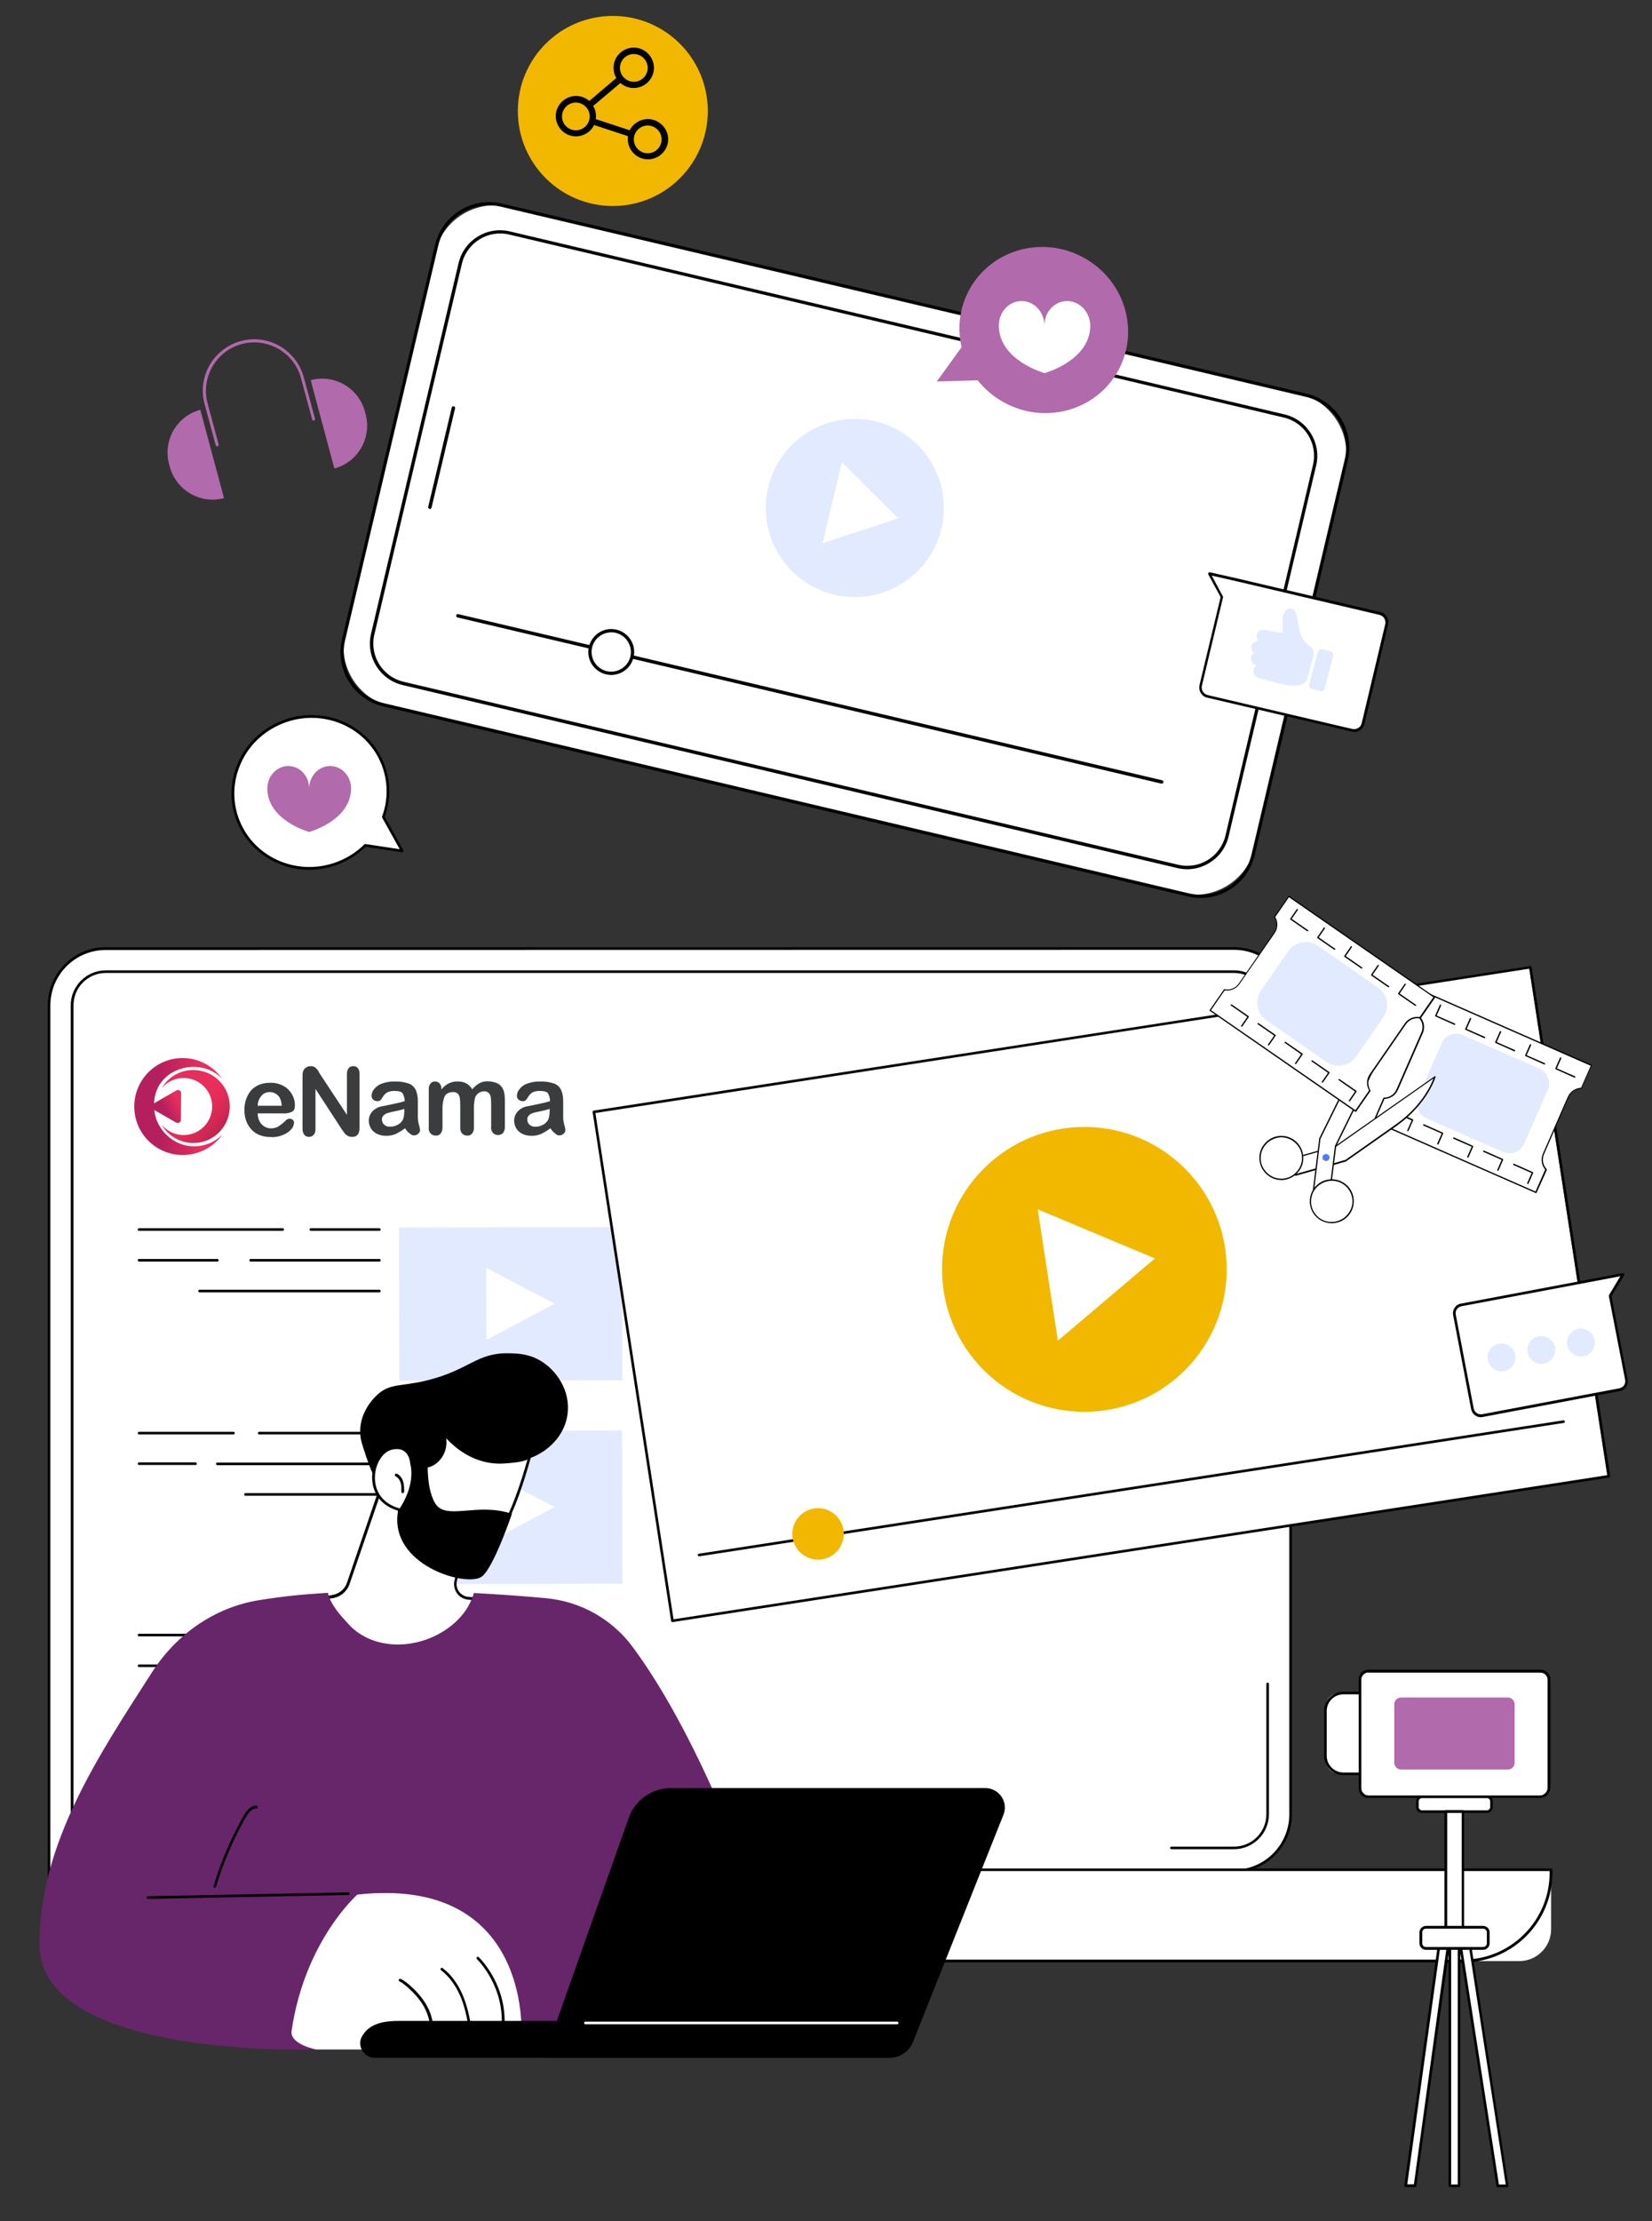 <?xml version="1.0" encoding="utf-8"?>
<!-- Generator: Adobe Illustrator 25.4.1, SVG Export Plug-In . SVG Version: 6.00 Build 0)  -->
<svg version="1.1" id="Layer_1" xmlns="http://www.w3.org/2000/svg" xmlns:xlink="http://www.w3.org/1999/xlink" x="0px" y="0px"
	 viewBox="0 0 892.3 1199" style="enable-background:new 0 0 892.3 1199;" xml:space="preserve">
<rect x="0" y="0" width="892.3" height="1199" fill="#333333" stroke="none"/>
<style type="text/css">
	.st0{fill:#FFFFFF;}
	.st1{fill:#E2EAFF;}
	.st2{fill:url(#SVGID_1_);}
	.st3{fill:url(#SVGID_00000141436584471429882600000012116022292079040934_);}
	.st4{fill:url(#SVGID_00000093140291101599068270000018112488807639005859_);}
	.st5{fill:#3B3C3D;}
	.st6{enable-background:new    ;}
	.st7{fill:#F2B800;}
	.st8{fill:#B16AAB;}
	.st9{fill:#67256A;}
	.st10{fill:#5479F7;}
</style>
<g>
	<g>
		<path class="st0" d="M57.1,512h609.4c16.9,0,30.6,13.7,30.6,30.7v436.6c0,16.9-13.7,30.7-30.6,30.7h-640V542.7
			C26.5,525.8,40.2,512,57.1,512z"/>
		<path d="M25.8,1010V542.7c0-17.3,14.1-31.4,31.3-31.4h609.4c17.3,0,31.3,14.1,31.3,31.4v436.6c0,17.3-14.1,31.4-31.3,31.4h-640
			C26.1,1010.7,25.8,1010.4,25.8,1010z M57.1,512.8c-16.5,0-29.9,13.4-29.9,30v466.5h639.3c16.5,0,29.9-13.4,29.9-30V542.7
			c0-16.5-13.4-30-29.9-30L57.1,512.8L57.1,512.8z"/>
	</g>
	<path d="M632.7,998.2h33.8c10.4,0,18.9-8.5,18.9-18.9V909c0-0.4-0.3-0.7-0.7-0.7s-0.7,0.3-0.7,0.7v70.3c0,9.7-7.8,17.5-17.5,17.5
		h-33.8c-0.4,0-0.7,0.3-0.7,0.7C632,997.9,632.3,998.2,632.7,998.2z"/>
	<path d="M59.6,998.2H384c0.4,0,0.7-0.3,0.7-0.7c0-0.4-0.3-0.7-0.7-0.7H59.6c-11,0-19.9-9-19.9-20V542.7c0-9.7,7.8-17.5,17.5-17.5
		h609.4c9.6,0,17.5,7.9,17.5,17.5V597c0,0.4,0.3,0.7,0.7,0.7s0.7-0.3,0.7-0.7v-54.3c0-10.4-8.5-18.9-18.9-18.9H57.1
		c-10.4,0-18.9,8.5-18.9,18.9v434.1C38.2,988.6,47.8,998.2,59.6,998.2z"/>
	<g>
		<path class="st0" d="M43.7,1058.6h776.9c9.5,0,17.2-7.7,17.2-17.2v-32.1H26.5v32.1C26.5,1050.9,34.2,1058.6,43.7,1058.6z"/>
		<path d="M25.8,1011v-1.7c0-0.4,0.3-0.7,0.7-0.7h811.3c0.4,0,0.7,0.3,0.7,0.7v1.7c0,26.6-21.6,48.3-48.3,48.3H74
			C47.4,1059.3,25.8,1037.6,25.8,1011z M27.2,1010v1c0,25.8,21,46.8,46.8,46.8h716.2c25.8,0,46.8-21,46.8-46.8v-1H27.2z"/>
	</g>
	<g>
		<g>
			<g>
				
					<rect x="215.6" y="662.5" transform="matrix(1 -2.336341e-03 2.336341e-03 1 -1.644 0.646)" class="st1" width="120.5" height="82.7"/>
				<g>
					<polygon class="st0" points="299.6,703.7 262.6,684.4 262.7,723.3 					"/>
				</g>
			</g>
			<g>
				<path d="M204.9,697.6c0.4,0,0.7-0.3,0.7-0.7s-0.3-0.7-0.7-0.7h-97.1c-0.4,0-0.7,0.3-0.7,0.7s0.3,0.7,0.7,0.7H204.9z"/>
				<path d="M117.4,681c0.4,0,0.7-0.3,0.7-0.7s-0.3-0.7-0.7-0.7H75.1c-0.4,0-0.7,0.3-0.7,0.7s0.3,0.7,0.7,0.7H117.4z"/>
				<path d="M204.9,681c0.4,0,0.7-0.3,0.7-0.7s-0.3-0.7-0.7-0.7h-69.5c-0.4,0-0.7,0.3-0.7,0.7s0.3,0.7,0.7,0.7H204.9z"/>
				<path d="M152.7,664.4c0.4,0,0.7-0.3,0.7-0.7s-0.3-0.7-0.7-0.7H75.1c-0.4,0-0.7,0.3-0.7,0.7s0.3,0.7,0.7,0.7H152.7z"/>
				<path d="M204.9,664.4c0.4,0,0.7-0.3,0.7-0.7s-0.3-0.7-0.7-0.7h-37c-0.4,0-0.7,0.3-0.7,0.7s0.3,0.7,0.7,0.7H204.9z"/>
			</g>
		</g>
		<g>
			<g>
				
					<rect x="215.6" y="772.3" transform="matrix(1 -2.335746e-03 2.335746e-03 1 -1.9 0.646)" class="st1" width="120.5" height="82.7"/>
				<g>
					<polygon class="st0" points="299.6,813.5 262.6,794.3 262.7,833.1 					"/>
				</g>
			</g>
			<g>
				<path d="M204.9,807.4c0.4,0,0.7-0.3,0.7-0.7s-0.3-0.7-0.7-0.7h-72.3c-0.4,0-0.7,0.3-0.7,0.7s0.3,0.7,0.7,0.7H204.9z"/>
				<path d="M105.6,790.8c0.4,0,0.7-0.3,0.7-0.7s-0.3-0.7-0.7-0.7H75.1c-0.4,0-0.7,0.3-0.7,0.7s0.3,0.7,0.7,0.7H105.6z"/>
				<path d="M204.9,790.9c0.4,0,0.7-0.3,0.7-0.7s-0.3-0.7-0.7-0.7h-87.5c-0.4,0-0.7,0.3-0.7,0.7s0.3,0.7,0.7,0.7H204.9z"/>
				<path d="M126.1,774.3c0.4,0,0.7-0.3,0.7-0.7s-0.3-0.7-0.7-0.7h-51c-0.4,0-0.7,0.3-0.7,0.7s0.3,0.7,0.7,0.7H126.1z"/>
				<path d="M204.9,774.3c0.4,0,0.7-0.3,0.7-0.7s-0.3-0.7-0.7-0.7H140c-0.4,0-0.7,0.3-0.7,0.7s0.3,0.7,0.7,0.7H204.9z"/>
			</g>
		</g>
		<g>
			<g>
				
					<rect x="234.5" y="862.4" transform="matrix(2.336342e-03 -1 1 2.336342e-03 -647.448 1196.357)" class="st1" width="82.7" height="120.5"/>
				<g>
					<polygon class="st0" points="252.1,922.5 289.1,903.3 289,942.1 					"/>
				</g>
			</g>
			<g>
				<path d="M204.9,916.5c0.4,0,0.7-0.3,0.7-0.7c0-0.4-0.3-0.7-0.7-0.7h-56.1c-0.4,0-0.7,0.3-0.7,0.7c0,0.4,0.3,0.7,0.7,0.7H204.9z"
					/>
				<path d="M105.6,899.9c0.4,0,0.7-0.3,0.7-0.7c0-0.4-0.3-0.7-0.7-0.7H75.1c-0.4,0-0.7,0.3-0.7,0.7c0,0.4,0.3,0.7,0.7,0.7H105.6z"
					/>
				<path d="M158.7,899.9c0.4,0,0.7-0.3,0.7-0.7c0-0.4-0.3-0.7-0.7-0.7h-42.9c-0.4,0-0.7,0.3-0.7,0.7c0,0.4,0.3,0.7,0.7,0.7H158.7z"
					/>
				<path d="M204.9,899.9c0.4,0,0.7-0.3,0.7-0.7c0-0.4-0.3-0.7-0.7-0.7h-34.7c-0.4,0-0.7,0.3-0.7,0.7c0,0.4,0.3,0.7,0.7,0.7H204.9z"
					/>
				<path d="M100.6,883.3c0.4,0,0.7-0.3,0.7-0.7c0-0.4-0.3-0.7-0.7-0.7H75.1c-0.4,0-0.7,0.3-0.7,0.7s0.3,0.7,0.7,0.7H100.6z"/>
				<path d="M204.9,883.3c0.4,0,0.7-0.3,0.7-0.7c0-0.4-0.3-0.7-0.7-0.7h-92.4c-0.4,0-0.7,0.3-0.7,0.7c0,0.4,0.3,0.7,0.7,0.7H204.9z"
					/>
			</g>
		</g>
	</g>
</g>
<g>
	
		<linearGradient id="SVGID_1_" gradientUnits="userSpaceOnUse" x1="244.905" y1="-1342.151" x2="292.487" y2="-1342.151" gradientTransform="matrix(1 0 0 -1 -172.39 -744.839)">
		<stop  offset="0.3" style="stop-color:#B61F5E"/>
		<stop  offset="0.77" style="stop-color:#E82E5B"/>
	</linearGradient>
	<path class="st2" d="M104.8,618.8c-11,0-20.2-8.9-21.4-19.1c-1.9-16.3,10.9-24.2,22-23.8c5.5,0.2,10.7,2.4,14.5,6.3
		c-5.5-7.8-14.8-12-24.3-10.9C81.2,573,71,586.1,72.7,600.4c1.7,14.4,14.8,24.6,29.1,22.9c7.2-0.9,13.7-4.6,18-10.4
		c0,0,0-0.1-0.1-0.1l0,0C115.7,616.7,110.4,618.8,104.8,618.8z"/>
	
		<linearGradient id="SVGID_00000163756666848363395180000004343520671245067424_" gradientUnits="userSpaceOnUse" x1="-1459.195" y1="1642.908" x2="-1441.217" y2="1642.908" gradientTransform="matrix(0.86 -0.5 0.49 0.85 535.236 -1522.596)">
		<stop  offset="0.3" style="stop-color:#B61F5E"/>
		<stop  offset="0.77" style="stop-color:#E82E5B"/>
	</linearGradient>
	<path style="fill:url(#SVGID_00000163756666848363395180000004343520671245067424_);" d="M97.7,604.5c0,0.9-0.8,1.7-1.7,1.7
		c-0.3,0-0.5-0.1-0.8-0.2l-12.6-7.2c-0.8-0.5-1.1-1.5-0.6-2.3c0.1-0.3,0.4-0.5,0.6-0.6l12.7-7.3c0.8-0.5,1.8-0.2,2.3,0.6
		c0.2,0.3,0.2,0.6,0.2,0.9L97.7,604.5z"/>
	
		<linearGradient id="SVGID_00000112611913710372832350000004772403375584342966_" gradientUnits="userSpaceOnUse" x1="262.842" y1="-1328.202" x2="290.729" y2="-1356.09" gradientTransform="matrix(1 0 0 -1 -172.39 -744.839)">
		<stop  offset="0.53" style="stop-color:#E82E5B"/>
		<stop  offset="0.67" style="stop-color:#E32C59"/>
		<stop  offset="0.84" style="stop-color:#D32955"/>
		<stop  offset="1" style="stop-color:#BE244F"/>
	</linearGradient>
	<path style="fill:url(#SVGID_00000112611913710372832350000004772403375584342966_);" d="M99.2,612.7c8.5,0,15.4-6.9,15.4-15.4
		s-6.9-15.4-15.4-15.4c-4.6,0-9,2-11.9,5.6c3.6-6.3,10.3-10.1,17.6-9.9c10.9,0.3,19.5,9.3,19.2,20.2s-9.3,19.5-20.2,19.2
		c-6.9-0.2-13.2-3.9-16.6-9.9C90.2,610.6,94.6,612.7,99.2,612.7z"/>
	<path class="st5" d="M153.2,601h-14c0,1.5,0.3,2.9,1,4.3c0.6,1.2,1.5,2.1,2.6,2.8c1.1,0.6,2.3,1,3.5,1c0.8,0,1.6-0.1,2.3-0.3
		c0.8-0.2,1.5-0.5,2.1-1c0.7-0.4,1.3-0.9,1.9-1.4c0.6-0.5,1.3-1.1,2.2-2c0.5-0.3,1-0.5,1.6-0.5c0.7,0,1.3,0.2,1.8,0.6
		c0.4,0.5,0.7,1.1,0.6,1.7c-0.1,0.8-0.3,1.6-0.7,2.3c-0.6,1-1.4,1.8-2.3,2.5c-1.2,0.9-2.5,1.5-3.9,2c-1.7,0.6-3.5,0.9-5.3,0.8
		c-4.6,0-8.2-1.3-10.7-4s-3.9-6.2-3.9-10.7c0-2,0.3-4,1-5.9c0.6-1.7,1.5-3.3,2.7-4.7c1.2-1.3,2.8-2.3,4.4-3c1.9-0.7,3.9-1.1,5.9-1
		c2.5-0.1,5,0.5,7.3,1.8c1.9,1.1,3.5,2.7,4.5,4.6c1,1.8,1.5,3.7,1.5,5.7c0,1.8-0.5,3-1.5,3.5C156.3,600.8,154.7,601.1,153.2,601z
		 M139.2,596.9h13c-0.2-2.4-0.8-4.3-2-5.5s-2.8-1.9-4.5-1.9s-3.3,0.6-4.4,1.9C139.9,593,139.2,594.9,139.2,596.9z"/>
	<path class="st5" d="M218.8,609c-1.5,1.2-3.2,2.2-5,3.1c-1.7,0.7-3.6,1.1-5.5,1c-1.7,0-3.3-0.4-4.8-1.1c-1.3-0.7-2.5-1.7-3.2-3
		c-0.7-1.2-1.1-2.6-1.1-4c0-1.8,0.6-3.6,1.9-5c1.4-1.5,3.2-2.5,5.2-2.8c0.5-0.1,1.6-0.3,3.4-0.7c1.8-0.4,3.4-0.7,4.7-1
		s2.7-0.6,4.2-1.1c0-1.5-0.4-2.9-1.1-4.2c-0.6-0.9-2.1-1.3-4.2-1.3c-1.4-0.1-2.8,0.2-4.1,0.7c-0.9,0.6-1.7,1.3-2.3,2.3
		s-1.1,1.7-1.4,2c-0.5,0.4-1.1,0.6-1.8,0.5c-0.8,0-1.5-0.3-2.1-0.8s-0.9-1.2-0.9-2c0-1.4,0.5-2.7,1.4-3.7c1.1-1.4,2.5-2.4,4.2-3
		c2.3-0.8,4.7-1.2,7.1-1.1c2.5-0.1,5,0.3,7.4,1.1c1.7,0.6,3,1.9,3.8,3.5c0.8,2,1.2,4.2,1.1,6.4v8.2c0,1.4,0.2,2.8,0.6,4.2
		c0.3,0.9,0.5,1.9,0.6,2.8c0,0.8-0.4,1.5-1,2c-0.6,0.6-1.5,0.9-2.3,0.9s-1.6-0.4-2.2-1C220.2,611.1,219.4,610.1,218.8,609z
		 M218.3,598.6c-1.5,0.5-3,0.9-4.6,1.2c-2,0.4-3.4,0.7-4.2,1c-0.8,0.2-1.6,0.6-2.2,1.2c-0.7,0.6-1.1,1.5-1,2.4c0,1,0.4,2,1.2,2.7
		c0.9,0.8,2,1.2,3.2,1.1c1.4,0,2.7-0.3,4-1c1.1-0.5,2-1.4,2.7-2.4c0.6-1,1-2.9,1-5.4L218.3,598.6z"/>
	<path class="st5" d="M256,599v9.5c0.1,1.2-0.3,2.4-1,3.4c-0.7,0.8-1.7,1.2-2.7,1.1c-1,0-2-0.4-2.7-1.1c-0.8-1-1.1-2.2-1-3.4v-11.4
		c0-1.8-0.1-3.2-0.2-4.2c-0.1-0.9-0.4-1.7-1-2.4c-0.7-0.7-1.6-1.1-2.6-1c-2.3,0-3.9,0.8-4.7,2.4c-0.8,2.2-1.2,4.6-1.1,6.9v9.7
		c0.1,1.2-0.3,2.4-1,3.4c-0.7,0.8-1.6,1.2-2.7,1.1c-1,0-2-0.4-2.7-1.1c-0.8-0.9-1.2-2.2-1-3.4v-20.6c-0.1-1.1,0.3-2.2,1-3.1
		c0.6-0.7,1.5-1.1,2.4-1c0.9,0,1.8,0.3,2.4,1c0.7,0.7,1,1.7,1,2.7v0.6c1.1-1.4,2.5-2.5,4-3.3c1.5-0.7,3.1-1.1,4.8-1
		c1.6-0.1,3.2,0.3,4.7,1c1.3,0.8,2.4,1.9,3.2,3.2c1.1-1.3,2.4-2.5,3.9-3.3c1.4-0.7,3-1.1,4.6-1c1.8,0,3.5,0.4,5.1,1.1
		c1.4,0.7,2.5,1.9,3.1,3.3c0.6,1.3,0.9,3.3,0.9,6.1v14c0.1,1.2-0.3,2.4-1,3.4c-0.7,0.7-1.7,1.1-2.7,1.1s-2-0.4-2.7-1.1
		c-0.8-0.9-1.2-2.2-1-3.4v-12.1c0-1.5-0.1-2.7-0.2-3.7c-0.1-0.9-0.5-1.7-1-2.3c-0.7-0.7-1.7-1.1-2.7-1c-0.9,0-1.9,0.3-2.7,0.8
		c-0.9,0.6-1.5,1.3-2,2.3C256.1,594.5,255.9,596.7,256,599z"/>
	<path class="st5" d="M297.3,609c-1.5,1.2-3.2,2.2-5,3.1c-1.7,0.7-3.6,1.1-5.5,1c-1.7,0-3.3-0.4-4.8-1.1c-1.3-0.7-2.5-1.7-3.2-3
		c-0.7-1.2-1.1-2.6-1.1-4c0-1.8,0.6-3.6,1.9-5c1.4-1.5,3.2-2.5,5.2-2.8c0.5-0.1,1.6-0.3,3.4-0.7s3.4-0.7,4.7-1
		c1.3-0.3,2.7-0.6,4.2-1.1c0-1.5-0.4-2.9-1.1-4.2c-0.6-0.9-2.1-1.3-4.2-1.3c-1.4-0.1-2.8,0.2-4.1,0.7c-0.9,0.6-1.7,1.3-2.3,2.3
		c-0.6,1-1.1,1.7-1.4,2c-0.5,0.4-1.1,0.6-1.8,0.5c-0.8,0-1.5-0.3-2.1-0.8s-0.9-1.2-0.9-2c0-1.4,0.5-2.7,1.4-3.7
		c1.1-1.4,2.5-2.4,4.2-3c2.3-0.8,4.7-1.2,7.1-1.1c2.5-0.1,5,0.3,7.4,1.1c1.7,0.6,3,1.9,3.8,3.5c0.8,2,1.2,4.2,1.1,6.4v8.2
		c0,1.4,0.2,2.8,0.6,4.2c0.3,0.9,0.5,1.9,0.6,2.8c0,0.8-0.4,1.5-1,2c-0.6,0.6-1.5,0.9-2.3,0.9s-1.6-0.4-2.2-1
		C298.8,611,297.9,610.1,297.3,609z M296.8,598.6c-1.5,0.5-3,0.9-4.6,1.2c-2,0.4-3.4,0.7-4.2,1c-0.8,0.2-1.6,0.6-2.2,1.2
		c-0.7,0.6-1.1,1.5-1,2.4c0,1,0.4,2,1.2,2.7c0.9,0.8,2,1.2,3.2,1.1c1.4,0,2.7-0.3,4-1c1.1-0.5,2-1.4,2.7-2.4c0.6-1,1-2.9,1-5.4v-0.8
		H296.8z"/>
	<g class="st6">
		<path class="st5" d="M173,580l14.4,21.8v-22c0-1.4,0.3-2.5,0.9-3.2c0.6-0.7,1.4-1.1,2.5-1.1s1.9,0.4,2.5,1.1
			c0.6,0.7,0.9,1.8,0.9,3.2v29c0,3.2-1.3,4.9-4,4.9c-0.7,0-1.3-0.1-1.8-0.3s-1-0.5-1.5-0.9s-0.9-0.9-1.3-1.5
			c-0.4-0.6-0.8-1.1-1.2-1.7l-14-21.5v21.6c0,1.4-0.3,2.5-1,3.2s-1.5,1.1-2.5,1.1c-1.1,0-1.9-0.4-2.5-1.1c-0.6-0.7-1-1.8-1-3.2
			v-28.5c0-1.2,0.1-2.2,0.4-2.8c0.3-0.8,0.8-1.4,1.6-1.9c0.7-0.5,1.5-0.7,2.4-0.7c0.7,0,1.2,0.1,1.7,0.3s0.9,0.5,1.3,0.9
			c0.4,0.4,0.7,0.8,1.1,1.4C172.2,578.8,172.6,579.4,173,580z"/>
	</g>
</g>
<g>
	
		<rect x="338.9" y="559.5" transform="matrix(0.988 -0.152 0.152 0.988 -99.57 98.881)" class="st0" width="511.8" height="278"/>
	<path d="M362.5,875l-42.4-274.7c0-0.2,0-0.4,0.1-0.5c0.1-0.2,0.3-0.3,0.5-0.3l505.8-78c0.4-0.1,0.8,0.2,0.8,0.6l42.4,274.7
		c0,0.2,0,0.4-0.1,0.5c-0.1,0.2-0.3,0.3-0.5,0.3l-505.8,78h-0.1C362.8,875.6,362.5,875.4,362.5,875z M826,522.9l-504.4,77.9
		l42.2,273.3l504.4-77.8L826,522.9z"/>
</g>
<ellipse transform="matrix(0.707 -0.707 0.707 0.707 -312.899 614.932)" class="st7" cx="585.8" cy="685.2" rx="76.9" ry="76.9"/>
<polygon class="st0" points="571.4,723.7 560.5,652.8 623.8,679.3 "/>
<g>
	<path d="M377.6,840.1h0.1l466.9-72c0.4-0.1,0.7-0.4,0.6-0.8s-0.4-0.7-0.8-0.6l-466.9,72c-0.4,0.1-0.7,0.4-0.6,0.8
		C376.9,839.8,377.2,840.1,377.6,840.1z"/>
	
		<ellipse transform="matrix(0.813 -0.582 0.582 0.813 -399.418 411.855)" class="st7" cx="441.9" cy="828.2" rx="13.9" ry="13.9"/>
</g>
<g>
	<g>
		<g>
			<path class="st0" d="M804.3,977.9H767c-0.8,0-1.4-0.6-1.4-1.4v-5.2c0-0.8,0.6-1.4,1.4-1.4h37.2c0.8,0,1.4,0.6,1.4,1.4v5.2
				C805.7,977.3,805,977.9,804.3,977.9z"/>
			<path d="M764.9,975.5v-3.2c0-1.7,1.4-3.1,3.1-3.1h35.2c1.7,0,3.1,1.4,3.1,3.1v3.2c0,1.7-1.4,3.1-3.1,3.1H768
				C766.3,978.6,764.9,977.2,764.9,975.5z M768,970.6c-0.9,0-1.7,0.8-1.7,1.7v3.2c0,0.9,0.8,1.7,1.7,1.7h35.2c0.9,0,1.7-0.8,1.7-1.7
				v-3.2c0-0.9-0.8-1.7-1.7-1.7H768z"/>
		</g>
		<g>
			<polygon class="st0" points="764.3,1179.9 783.1,1044.5 783.1,1179.9 788.1,1179.9 788.1,1044.9 809,1179.9 814.1,1179.9 
				793,1043.3 788.1,1044.6 788.1,1036.6 783.1,1036.6 783.1,1043.5 778.4,1042.2 759.3,1179.9 			"/>
			<path d="M758.7,1180.4c-0.1-0.2-0.2-0.4-0.2-0.6l19.2-137.7c0-0.2,0.1-0.4,0.3-0.5s0.4-0.2,0.6-0.1l3.7,1v-5.9
				c0-0.4,0.3-0.7,0.7-0.7h5c0.4,0,0.7,0.3,0.7,0.7v7.1l4-1.1c0.2-0.1,0.4,0,0.6,0.1c0.2,0.1,0.3,0.3,0.3,0.5l21.1,136.6
				c0,0.2,0,0.4-0.2,0.6c-0.1,0.2-0.3,0.3-0.5,0.3h-5c-0.4,0-0.7-0.3-0.7-0.6l-19.5-125.8v125.6c0,0.4-0.3,0.7-0.7,0.7h-5
				c-0.4,0-0.7-0.3-0.7-0.7v-125L765,1180c0,0.4-0.4,0.6-0.7,0.6h-5C759,1180.6,758.9,1180.5,758.7,1180.4z M782.3,1044.4
				c0-0.1,0.1-0.3,0.2-0.4l-3.5-0.9l-18.9,136h3.6L782.3,1044.4z M787.4,1044.9C787.4,1044.8,787.4,1044.8,787.4,1044.9v-0.2v-7.3
				h-3.6v6.1c0,0.2-0.1,0.4-0.2,0.5c0.1,0.1,0.2,0.3,0.2,0.5v134.7h3.6V1044.9z M792.4,1044.2l-3.6,1l20.8,134h3.7L792.4,1044.2z"/>
		</g>
		<g>
			<rect x="780.9" y="977.9" class="st0" width="9.2" height="69.8"/>
			<path d="M780.2,1047.6v-69.8c0-0.4,0.3-0.7,0.7-0.7h9.2c0.4,0,0.7,0.3,0.7,0.7v69.8c0,0.4-0.3,0.7-0.7,0.7h-9.2
				C780.5,1048.4,780.2,1048,780.2,1047.6z M789.5,978.6h-7.8v68.3h7.8V978.6z"/>
		</g>
		<g>
			<path class="st0" d="M801.9,1051.8h-32.5c-1.1,0-2-0.9-2-2v-7.4c0-1.1,0.9-2,2-2h32.5c1.1,0,2,0.9,2,2v7.4
				C803.9,1050.9,803,1051.8,801.9,1051.8z"/>
			<path d="M766.7,1049v-5.9c0-1.9,1.6-3.5,3.5-3.5h30.9c1.9,0,3.5,1.6,3.5,3.5v5.9c0,1.9-1.6,3.5-3.5,3.5h-30.9
				C768.2,1052.5,766.7,1050.9,766.7,1049z M770.2,1041.1c-1.1,0-2,0.9-2,2v5.9c0,1.1,0.9,2,2,2h30.9c1.1,0,2-0.9,2-2v-5.9
				c0-1.1-0.9-2-2-2H770.2z"/>
		</g>
	</g>
	<g>
		<g>
			<path class="st0" d="M769.6,957.5h-46c-4.2,0-7.6-3.4-7.6-7.6v-28.4c0-4.2,3.4-7.6,7.6-7.6h46c4.2,0,7.6,3.4,7.6,7.6v28.4
				C777.2,954.1,773.8,957.5,769.6,957.5z"/>
			<path d="M715.2,947.8v-24.2c0-5.7,4.7-10.4,10.4-10.4h41.9c5.7,0,10.4,4.7,10.4,10.4v24.2c0,5.7-4.7,10.4-10.4,10.4h-41.9
				C719.9,958.2,715.2,953.5,715.2,947.8z M725.6,914.6c-4.9,0-9,4-9,9v24.2c0,4.9,4,9,9,9h41.9c4.9,0,9-4,9-9v-24.2c0-4.9-4-9-9-9
				H725.6z"/>
		</g>
		<g>
			<path class="st0" d="M829.9,969.9h-89c-3.5,0-6.3-2.8-6.3-6.3v-55.2c0-3.5,2.8-6.3,6.3-6.3h89.5c3.5,0,6.3,2.8,6.3,6.3v54.7
				C836.7,966.8,833.7,969.9,829.9,969.9z"/>
			<path d="M733.9,965.3v-58.8c0-2.9,2.3-5.2,5.2-5.2h93.1c2.9,0,5.2,2.3,5.2,5.2v58.4c0,3.1-2.5,5.6-5.6,5.6h-92.7
				C736.2,970.6,733.9,968.2,733.9,965.3z M739.1,902.8c-2.1,0-3.8,1.7-3.8,3.8v58.8c0,2.1,1.7,3.8,3.8,3.8h92.7
				c2.3,0,4.1-1.9,4.1-4.1v-58.4c0-2.1-1.7-3.8-3.8-3.8h-93V902.8z"/>
		</g>
		<path class="st8" d="M814.4,955.2h-57.6c-2.1,0-3.7-1.7-3.7-3.7V920c0-2.1,1.7-3.7,3.7-3.7h57.6c2.1,0,3.7,1.7,3.7,3.7v31.5
			C818.2,953.5,816.5,955.2,814.4,955.2z"/>
	</g>
</g>
<g>
	<g>
		<path class="st0" d="M152.4,389.8c21.5-8.6,45.8,1.4,54.2,22.4c3.8,9.5,3.7,19.7,0.4,28.8l10.2,18.3l-20-3
			c-4,3.9-8.8,7.2-14.3,9.4c-21.5,8.6-45.8-1.4-54.2-22.4C120.2,422.3,130.9,398.4,152.4,389.8z"/>
		<path d="M128,443.5c-4.1-10.1-3.9-21.3,0.4-31.4c4.5-10.5,12.9-18.7,23.7-23c21.9-8.7,46.6,1.5,55.2,22.8c3.7,9.2,3.9,19.5,0.5,29
			l10,18c0.1,0.2,0.1,0.5,0,0.8c-0.2,0.2-0.4,0.3-0.7,0.3l-19.7-2.9c-4.1,4-8.9,7.1-14.3,9.3c-5.3,2.1-10.8,3.1-16.1,3.1
			C150.3,469.5,134.5,459.7,128,443.5z M197.3,455.6l18.6,2.8l-9.5-17.1c-0.1-0.2-0.1-0.4,0-0.6c3.4-9.2,3.2-19.2-0.4-28.2
			c-8.3-20.6-32.2-30.4-53.3-22c-10.4,4.2-18.6,12-22.9,22.2c-4.2,9.8-4.3,20.6-0.4,30.3c8.3,20.6,32.2,30.4,53.3,22
			c5.3-2.1,10.1-5.2,14.1-9.2C196.9,455.7,197.1,455.6,197.3,455.6C197.3,455.6,197.3,455.6,197.3,455.6z"/>
	</g>
	<path class="st8" d="M155.7,413.5c6.3,0,11.3,5.4,11.3,12.1c0,0.1,0,0.2,0,0.3c0-0.1,0-0.2,0-0.3c0-6.7,5.1-12.1,11.3-12.1
		c6.3,0,11.3,5.4,11.3,12.1c0,17.3-22.6,23.5-22.6,23.5s0,0,0-0.1v0.1c0,0-22.6-6.2-22.6-23.5C144.4,418.9,149.5,413.5,155.7,413.5z
		"/>
</g>
<g>
	<g>
		<g>
			<path class="st0" d="M789.3,704.4l72.7-13.7l14.7-2.7l-6.9,11.5l8.8,45.3c0.5,2.5-1.2,4.9-3.7,5.4l-74.1,14
				c-2.5,0.5-5-1.2-5.4-3.7l-9.7-50.7C785.1,707.3,786.8,704.8,789.3,704.4z"/>
			<path d="M794.6,760.6l-9.7-50.7c-0.3-1.4,0-2.8,0.8-4s2-2,3.4-2.2l72.7-13.7l14.7-2.7c0.3-0.1,0.6,0.1,0.7,0.3
				c0.2,0.2,0.2,0.5,0,0.8l-6.8,11.3l8.7,45c0.3,1.4,0,2.8-0.8,4s-2,2-3.4,2.2l-74.1,14c-0.3,0.1-0.7,0.1-1,0.1
				C797.3,765,795.1,763.2,794.6,760.6z M862.1,691.4l-72.7,13.7c-1,0.2-1.9,0.8-2.5,1.6c-0.6,0.9-0.8,1.9-0.6,2.9l9.7,50.7
				c0.4,2.1,2.5,3.5,4.6,3.1l74.1-14c1-0.2,1.9-0.8,2.5-1.6c0.6-0.9,0.8-1.9,0.6-2.9l-8.8-45.3c0-0.2,0-0.4,0.1-0.5l6.1-10.2
				L862.1,691.4z"/>
		</g>
	</g>
	<g>
		<path class="st1" d="M855.3,732.1c4.1-0.8,6.8-4.7,6-8.8s-4.7-6.8-8.8-6s-6.8,4.7-6,8.8C847.3,730.1,851.2,732.8,855.3,732.1z"/>
		<path class="st1" d="M818.4,731.3c-0.8-4.1-4.7-6.7-8.8-6c-4.1,0.8-6.7,4.7-6,8.8c0.8,4.1,4.7,6.7,8.8,6
			C816.5,739.3,819.2,735.4,818.4,731.3z"/>
		<path class="st1" d="M839.9,727.3c-0.8-4.1-4.7-6.7-8.8-6c-4.1,0.8-6.7,4.7-6,8.8c0.8,4.1,4.7,6.7,8.8,6
			C838,735.3,840.7,731.4,839.9,727.3z"/>
	</g>
</g>
<g>
	<g>
		<g>
			<path class="st0" d="M207.5,798.2l-19.3,56.5c-1.2,3.6-4.3,6.3-8.1,7l-8.6,1.7c0,0,22.4,48.5,60.1,40.4s29.4-40.4,29.4-40.4
				l-8-0.6c-4.8-0.4-8-5-6.9-9.6l9-34.7C255.1,818.4,218.6,788.9,207.5,798.2z"/>
			<path d="M223.2,905.3c-12.7,0-25.2-6.2-36.4-18.3c-10.3-11.1-16-23.3-16-23.4c-0.1-0.2-0.1-0.4,0-0.6s0.3-0.3,0.5-0.4l8.6-1.7
				c3.5-0.7,6.4-3.2,7.5-6.5l19.3-56.5c0-0.1,0.1-0.2,0.2-0.3c11.4-9.5,47.1,19,48.6,20.2c0.2,0.2,0.3,0.5,0.3,0.8l-9,34.7
				c-0.5,2-0.1,4.1,1.1,5.8c1.2,1.7,3.1,2.7,5.1,2.9l8,0.6c0.3,0,0.6,0.2,0.7,0.5c0.1,0.5,3.3,13.4-3.9,25.1
				c-5,8.1-13.8,13.6-26.1,16.2C228.9,905,226.1,905.3,223.2,905.3z M172.6,863.9c1.5,2.9,6.8,13,15.4,22.2
				c13.5,14.5,28.1,20.2,43.5,16.9c11.9-2.6,20.3-7.8,25.1-15.5c6.1-9.9,4.3-21,3.8-23.4l-7.4-0.6c-2.5-0.2-4.8-1.5-6.2-3.5
				s-1.9-4.6-1.3-7l8.8-34.2c-3.8-3-36.1-27.9-46.2-20l-19.3,56.3c-1.3,3.8-4.6,6.7-8.6,7.5L172.6,863.9z"/>
		</g>
		<g>
			<path d="M306.5,763.7c-2.4,16.4-19.3,26-30.6,24.9c-0.4,0-0.8-0.1-1.2-0.1c-0.5,0.7-1,1.3-1.7,2c-7.3,7.4-20.4,7.6-29.9,3.2
				c-3.9,2-9.1,4.9-14.9,8.8c-18.6,12.5-24.7,1.7-31.6-19.8c-0.9-2.9-2.4-6.6-2-11.8c0.8-10.4,8.3-17.2,9.3-18.1
				c7-6.3,12.4-4.1,27.3-7.8c22.6-5.7,26.3-14.9,43.8-14.5c4.6,0.1,10.5,0.3,16.5,3.8C300.4,739.3,308.4,750.7,306.5,763.7z"/>
			<g>
				<path class="st0" d="M215.5,814.9c0,0,1.5,23.5,25.9,28s35.6-24.6,44.7-56.5c-3.4,2.1-9.3,2.5-14,2.8
					c-19.1,1.1-30.7-13.5-32.5-15.5c2.2,6.3-0.2,12.9-5.1,16.1c-2.7,1.8-6,2.6-12.2,0.5c0,0-0.2-11.1-11-8.6
					C200.6,784.4,195.3,809.4,215.5,814.9z"/>
				<path d="M246.3,844.1c-1.6,0-3.3-0.2-5-0.5c-22.7-4.2-26.1-24.6-26.5-28.2c-8.8-2.6-13.9-9.3-13.8-18.1
					c0.1-7.8,4.6-14.9,10.1-16.2c3.4-0.8,6.1-0.4,8.2,1.2c2.9,2.2,3.5,6.1,3.6,7.5c6,1.9,8.9,0.9,11.1-0.6c4.9-3.2,6.8-9.5,4.8-15.3
					c-0.1-0.3,0-0.7,0.3-0.9s0.7-0.1,0.9,0.1c0.1,0.1,0.2,0.2,0.4,0.4c11.4,13.1,23.4,15.3,31.6,14.9c4.1-0.2,10.4-0.6,13.7-2.7
					c0.3-0.2,0.6-0.1,0.8,0c0.2,0.2,0.3,0.5,0.3,0.8C278.8,814.7,268.4,844.1,246.3,844.1z M214.3,782.2c-0.9,0-1.8,0.1-2.8,0.4
					c-4.9,1.2-8.9,7.7-9,14.8c-0.1,8.3,4.8,14.5,13.2,16.8c0.3,0.1,0.5,0.3,0.5,0.7c0.1,0.9,1.8,23,25.3,27.4
					c1.6,0.3,3.2,0.4,4.7,0.4c20.7,0,30.9-27.8,38.7-54.8c-3.4,1.4-8.2,1.8-12.8,2.1c-8.1,0.5-19.8-1.6-31.1-13.6
					c0.8,5.5-1.5,11-6.1,14.1c-2.5,1.6-5.9,3-12.8,0.6c-0.3-0.1-0.5-0.4-0.5-0.7c0,0-0.1-4.7-3.1-6.9
					C217.4,782.6,216,782.2,214.3,782.2z"/>
			</g>
			<path d="M217.5,806L217.5,806c-0.4,0-0.7-0.3-0.7-0.7c0-1.7,0.1-3.4-0.4-4.9c-0.5-1.7-1.5-2.9-2.7-3.5c-0.4-0.2-0.5-0.6-0.4-1
				c0.2-0.4,0.6-0.5,1-0.4c1.6,0.7,2.9,2.3,3.5,4.4c0.5,1.8,0.5,3.6,0.5,5.4C218.2,805.6,217.9,806,217.5,806z"/>
			<path d="M231.4,784c0,0-2.1,17.7,3.6,27.4s22.9-0.7,41.5,5.8c0,0-9.8,28.9-16.2,33.8c-8.1,6.1-50.5-6.1-45.3-35.5
				c0,0,9.2-11.8,6.8-24.5L231.4,784z"/>
		</g>
	</g>
	<g>
		<path class="st9" d="M341.7,889c-11.2-15.1-28.2-24.6-46.9-26.3c-10.6-1-24-2-38.8-2.8c-0.8,2.7-2,5.3-3.4,7.7
			c-4.3,7.1-11.1,12.5-18.6,15.9s-15.9,4.9-24.2,3.9c-8.1-1-15.7-4.4-21.3-10.4c-4.5-4.9-10-10.8-11.4-17.2
			c-13.5,0.8-24.1,1.9-36.8,3.9c-24.2,3.8-45,18.4-58.2,39c-28.8,44.9-60.8,92.3-60.8,146.9c0,62.1,149.3,56.7,149.3,56.7l13.8-9.4
			l131.8,9.4l93.1-79C409.4,1027.3,380.5,941.2,341.7,889z"/>
		<g>
			<path class="st0" d="M157.5,1096.2c-1.1,7.4,13.3,10.1,13.3,10.1c17.4,0,44.5,0,44.5,0l66.3-8.5c0,0,5.2-85.4-88.6-75.1
				C193,1022.8,164.7,1047.4,157.5,1096.2z"/>
			<path d="M232.8,1098.9h-0.1c-0.4-0.1-0.7-0.4-0.6-0.8c0.7-4.8-0.4-10-3.1-14.9c-2.3-4.1-5.7-7.9-10.3-11.7
				c-0.9-0.7-1.8-1.5-2.9-1.9c-0.4-0.2-0.5-0.6-0.4-1c0.2-0.4,0.6-0.5,1-0.4c1.2,0.5,2.3,1.4,3.3,2.1c4.8,3.9,8.3,7.9,10.7,12.1
				c2.9,5.1,4.1,10.7,3.3,15.8C233.5,1098.6,233.1,1098.9,232.8,1098.9z"/>
			<path d="M254.2,1097.7c-0.4,0-0.7-0.3-0.7-0.6c-0.8-5.7-2-12.3-4.4-18.5c-2.6-6.4-6.3-11.6-10.9-15.1c-0.3-0.2-0.4-0.7-0.1-1
				c0.2-0.3,0.7-0.4,1-0.1c4.8,3.6,8.7,9.1,11.3,15.7c2.5,6.3,3.7,13.1,4.5,18.8c0.1,0.4-0.2,0.8-0.6,0.8
				C254.3,1097.7,254.3,1097.7,254.2,1097.7z"/>
			<path d="M271.4,1097.7C271.4,1097.7,271.3,1097.7,271.4,1097.7c-0.5-0.1-0.8-0.4-0.7-0.8c2.9-24.2-13-39.2-13.1-39.4
				c-0.3-0.3-0.3-0.7,0-1s0.7-0.3,1,0c0.2,0.2,16.6,15.7,13.6,40.6C272.1,1097.4,271.8,1097.7,271.4,1097.7z"/>
		</g>
		<g>
			<path d="M479,1110.8H202.7c-1.6,0-3.3-0.4-4.6-1.3c-3.2-2.2-4.3-6.1-3-9.4c3.3-6.8,10-9.2,20-9.2h282.2l-3.7,9.9
				C491.3,1106.8,485.5,1110.8,479,1110.8z"/>
			<path d="M480.6,1110.8c5.5,0,10.5-3.4,12.5-8.5L542,979.6c1.3-3.3,0.9-6.9-1.1-9.8s-5.2-4.6-8.8-4.6H362.4
				c-10.2,0-19.4,6.4-22.8,16.1l-45.9,129.5H480.6z"/>
			<path class="st0" d="M484.6,1092.7H316.2c-0.4,0-0.7-0.3-0.7-0.7c0-0.4,0.3-0.7,0.7-0.7h168.4c0.4,0,0.7,0.3,0.7,0.7
				C485.3,1092.4,485,1092.7,484.6,1092.7z"/>
		</g>
		<path d="M80,1025c-0.4,0-0.7-0.3-0.7-0.7c0-0.4,0.3-0.7,0.7-0.7l108.2-2.1c0.4,0,0.7,0.3,0.7,0.7c0,0.4-0.3,0.7-0.7,0.7L80,1025
			L80,1025z"/>
		<path d="M116.1,1018.9c-0.1,0-0.1,0-0.2,0c-0.4-0.1-0.6-0.5-0.5-0.9c3.9-13.1,9.4-25.8,16.1-37.7c1.4-2.4,3.6-5.7,7-5.6
			c0.4,0,0.7,0.4,0.7,0.8s-0.4,0.7-0.8,0.7c-2.6-0.1-4.5,2.7-5.7,4.8c-6.7,11.8-12.1,24.4-16,37.4
			C116.7,1018.7,116.4,1018.9,116.1,1018.9z"/>
	</g>
</g>
<g>
	<g>
		<path class="st0" d="M766.8,549.2l5.4-12.4l87.5,38.4l-5.4,12.4c-3,0-5.9,1.7-7.2,4.7l-13.4,30.6c-1.3,2.9-0.6,6.2,1.4,8.4
			l-5.4,12.4l-87.5-38.4l5.4-12.4c3,0,5.9-1.7,7.2-4.7l13.4-30.6C769.5,554.7,768.8,551.4,766.8,549.2z"/>
		<path d="M829.5,644L742,605.6c-0.2-0.1-0.3-0.3-0.2-0.5l5.4-12.4c0.1-0.1,0.2-0.2,0.3-0.2l0,0c3,0,5.6-1.7,6.8-4.5l13.4-30.6
			c1.2-2.7,0.7-5.9-1.4-8.1c-0.1-0.1-0.1-0.2-0.1-0.4l5.4-12.4c0-0.1,0.1-0.1,0.2-0.2c0.1,0,0.2,0,0.3,0l87.5,38.4
			c0.2,0.1,0.3,0.3,0.2,0.5l-5.4,12.4c-0.1,0.1-0.2,0.2-0.3,0.2l0,0c-3,0-5.6,1.7-6.8,4.5L834,623c-1.2,2.7-0.7,5.9,1.4,8.1
			c0.1,0.1,0.1,0.2,0.1,0.4l-5.5,12.3c0,0.1-0.1,0.1-0.2,0.2h-0.1C829.6,644,829.6,644,829.5,644z M833.4,622.7l13.4-30.6
			c1.3-2.9,4.1-4.8,7.2-4.9l5.2-11.9l-86.8-38.1l-5.2,11.9c2.1,2.4,2.6,5.7,1.3,8.6l-13.4,30.6c-1.3,2.9-4.1,4.8-7.3,4.9l-5.2,11.9
			l86.8,38.1l5.2-11.9C832.6,629,832.1,625.6,833.4,622.7z"/>
	</g>
	<path class="st1" d="M823.2,617.4l12.8-29.1c1.9-4.4-0.1-9.4-4.4-11.4l-41.5-18.2c-4.4-1.9-9.5,0.1-11.4,4.4l-12.8,29.1
		c-1.9,4.4,0.1,9.4,4.4,11.4l41.5,18.2C816.2,623.7,821.3,621.7,823.2,617.4z"/>
	<path d="M825.3,639.1c0.1,0,0.3-0.1,0.3-0.2l2.5-5.7c0.1-0.2,0-0.4-0.2-0.5l-10.1-4.5c-0.2-0.1-0.4,0-0.5,0.2s0,0.4,0.2,0.5
		l9.8,4.3l-2.4,5.4c-0.1,0.2,0,0.4,0.2,0.5C825.3,639.1,825.3,639.1,825.3,639.1z"/>
	<g>
		<path d="M809.1,632c0.1,0,0.3-0.1,0.3-0.2l2.5-5.7c0.1-0.2,0-0.4-0.2-0.5l-10.1-4.5c-0.2-0.1-0.4,0-0.5,0.2s0,0.4,0.2,0.5l9.8,4.3
			l-2.4,5.4c-0.1,0.2,0,0.4,0.2,0.5C809,632,809.1,632,809.1,632z"/>
	</g>
	<g>
		<path d="M792.9,624.9c0.1,0,0.3-0.1,0.3-0.2l2.5-5.7c0.1-0.2,0-0.4-0.2-0.5l-10.1-4.5c-0.2-0.1-0.4,0-0.5,0.2s0,0.4,0.2,0.5
			l9.8,4.3l-2.4,5.4c-0.1,0.2,0,0.4,0.2,0.5C792.8,624.9,792.9,624.9,792.9,624.9z"/>
	</g>
	<g>
		<path d="M776.7,617.8c0.1,0,0.3-0.1,0.3-0.2l2.5-5.7c0.1-0.2,0-0.4-0.2-0.5l-10.1-4.5c-0.2-0.1-0.4,0-0.5,0.2s0,0.4,0.2,0.5
			l9.8,4.3l-2.4,5.4c-0.1,0.2,0,0.4,0.2,0.5C776.6,617.8,776.7,617.8,776.7,617.8z"/>
	</g>
	<g>
		<path d="M760.5,610.6c0.1,0,0.3-0.1,0.3-0.2l2.5-5.7c0.1-0.2,0-0.4-0.2-0.5l-10.1-4.4c-0.2-0.1-0.4,0-0.5,0.2s0,0.4,0.2,0.5
			l9.8,4.3l-2.4,5.4c-0.1,0.2,0,0.4,0.2,0.5C760.4,610.6,760.5,610.6,760.5,610.6z"/>
	</g>
	<path d="M785.7,553.2c0.1,0,0.3-0.1,0.3-0.2c0.1-0.2,0-0.4-0.2-0.5l-9.8-4.3l2.4-5.4c0.1-0.2,0-0.4-0.2-0.5s-0.4,0-0.5,0.2
		l-2.5,5.7c-0.1,0.2,0,0.4,0.2,0.5l10.1,4.5C785.6,553.2,785.7,553.2,785.7,553.2z"/>
	<g>
		<path d="M801.9,560.4c0.1,0,0.3-0.1,0.3-0.2c0.1-0.2,0-0.4-0.2-0.5l-9.8-4.3l2.4-5.4c0.1-0.2,0-0.4-0.2-0.5s-0.4,0-0.5,0.2
			l-2.5,5.7c-0.1,0.2,0,0.4,0.2,0.5l10.1,4.5C801.8,560.4,801.9,560.4,801.9,560.4z"/>
	</g>
	<g>
		<path d="M818.1,567.5c0.1,0,0.3-0.1,0.3-0.2c0.1-0.2,0-0.4-0.2-0.5l-9.8-4.3l2.4-5.4c0.1-0.2,0-0.4-0.2-0.5s-0.4,0-0.5,0.2
			l-2.5,5.7c-0.1,0.2,0,0.4,0.2,0.5l10.1,4.5C818,567.5,818.1,567.5,818.1,567.5z"/>
	</g>
	<g>
		<path d="M834.3,574.6c0.1,0,0.3-0.1,0.3-0.2c0.1-0.2,0-0.4-0.2-0.5l-9.8-4.3l2.4-5.4c0.1-0.2,0-0.4-0.2-0.5s-0.4,0-0.5,0.2
			l-2.5,5.7c-0.1,0.2,0,0.4,0.2,0.5l10.1,4.5C834.2,574.6,834.3,574.6,834.3,574.6z"/>
	</g>
	<g>
		<path d="M850.6,581.7c0.1,0,0.3-0.1,0.3-0.2c0.1-0.2,0-0.4-0.2-0.5l-9.8-4.3l2.4-5.4c0.1-0.2,0-0.4-0.2-0.5s-0.4,0-0.5,0.2
			l-2.5,5.7c-0.1,0.2,0,0.4,0.2,0.5l10.1,4.5C850.5,581.7,850.5,581.7,850.6,581.7z"/>
	</g>
</g>
<g>
	<g>
		<path class="st0" d="M694.2,626.5l27.1-7.7l0,0l53.7-37.6c-3.5,9.8-11,19.2-20.9,26.1l-27.5,19.3l-0.1-0.1l-26.9,7.6L694.2,626.5z
			"/>
		<path d="M699.3,634.4l-5.4-7.7c-0.1-0.1-0.1-0.2,0-0.3c0-0.1,0.1-0.2,0.2-0.2l27.1-7.7c0,0,0,0,0.1,0l53.6-37.5
			c0.1-0.1,0.3-0.1,0.4,0c0.1,0.1,0.2,0.2,0.1,0.4c-3.5,9.8-11.2,19.3-21,26.3L726.9,627c-0.1,0.1-0.2,0.1-0.3,0.1h-0.1l-26.7,7.6
			h-0.1C699.5,634.5,699.4,634.5,699.3,634.4z M726.6,626.2l27.3-19.2c9.4-6.6,16.8-15.6,20.4-24.9l-52.8,37
			c-0.1,0.1-0.2,0.1-0.3,0.1l0,0l-26.5,7.5l5,7.1l26.7-7.6C726.4,626.2,726.5,626.2,726.6,626.2
			C726.5,626.2,726.5,626.2,726.6,626.2z"/>
	</g>
	<g>
		<path class="st0" d="M727.7,584.6c5.3-10.8,13.5-19.7,22.6-24.7l-29,58.8l0,0l-3.5,27.9l-8.4-4.1l3.4-27.8h-0.1L727.7,584.6z"/>
		<path d="M717.7,647.1l-8.4-4.1c-0.1-0.1-0.2-0.2-0.2-0.4l3.4-27.6c-0.1-0.1-0.1-0.2,0-0.4l14.9-30.2c5.3-10.8,13.6-19.9,22.7-24.8
			c0.1-0.1,0.3,0,0.4,0.1c0.1,0.1,0.1,0.3,0.1,0.4l-28.9,58.7c0,0,0,0,0,0.1l-3.5,27.9c0,0.1-0.1,0.2-0.2,0.3
			C717.9,647.1,717.9,647.1,717.7,647.1C717.8,647.1,717.8,647.1,717.7,647.1z M721,618.9c0-0.1,0-0.2,0-0.3l28.5-57.8
			c-8.6,5-16.4,13.6-21.5,24l-14.8,30v0.1l-3.4,27.5l7.8,3.8L721,618.9L721,618.9z"/>
	</g>
	<g>
		<ellipse class="st0" cx="692.1" cy="625.2" rx="11.5" ry="11.5"/>
		<path d="M690.1,636.8c-3.1-0.5-5.8-2.3-7.7-4.9c-1.8-2.6-2.5-5.7-2-8.9c0.5-3.1,2.3-5.8,4.9-7.7c5.4-3.8,12.8-2.4,16.5,2.9
			c1.8,2.6,2.5,5.7,2,8.9c-0.5,3.1-2.3,5.8-4.9,7.7c-2,1.4-4.4,2.2-6.8,2.2C691.5,637,690.8,636.9,690.1,636.8z M685.7,616
			c-2.4,1.7-4.1,4.3-4.6,7.2s0.1,5.9,1.9,8.3c1.7,2.4,4.3,4.1,7.2,4.6s5.9-0.1,8.3-1.9c2.4-1.7,4.1-4.3,4.6-7.2s-0.1-5.9-1.9-8.3
			c-1.7-2.4-4.3-4.1-7.2-4.6c-0.7-0.1-1.3-0.2-2-0.2C689.9,614,687.6,614.7,685.7,616z"/>
	</g>
	<g>
		<ellipse class="st0" cx="719.4" cy="648.5" rx="11.5" ry="11.5"/>
		<path d="M714.1,659.1c-2.8-1.4-5-3.8-6-6.8s-0.8-6.2,0.6-9.1c2.9-5.9,10-8.3,15.9-5.4c2.8,1.4,5,3.8,6,6.8s0.8,6.2-0.6,9.1
			c-2.1,4.2-6.3,6.6-10.7,6.6C717.6,660.3,715.8,659.9,714.1,659.1z M729.9,644.9c-1-2.8-3-5.1-5.6-6.4c-5.5-2.7-12.2-0.4-15,5.1
			c-1.3,2.7-1.5,5.7-0.6,8.5c1,2.8,3,5.1,5.6,6.4c5.5,2.7,12.2,0.4,15-5.1C730.7,650.7,730.9,647.7,729.9,644.9z"/>
	</g>
	<path class="st10" d="M714.5,624c-0.5,0.9-0.1,2.1,0.9,2.5c0.9,0.5,2.1,0.1,2.5-0.9c0.5-0.9,0.1-2.1-0.9-2.5
		C716.1,622.7,715,623,714.5,624z"/>
</g>
<g>
	<g>
		<path class="st0" d="M688.5,495.1l7.7-11.1l78.5,54.4l-7.7,11.1c-2.9-0.6-6.1,0.6-7.9,3.2l-19,27.5c-1.8,2.6-1.8,6-0.2,8.5
			l-7.7,11.1l-78.5-54.4l7.7-11.1c2.9,0.6,6.1-0.6,7.9-3.2l19-27.5C690.1,501,690.1,497.6,688.5,495.1z"/>
		<path d="M732,600.1l-78.5-54.4c-0.2-0.1-0.2-0.3-0.1-0.5l7.7-11.1c0.1-0.1,0.2-0.2,0.4-0.1c2.9,0.6,5.9-0.6,7.6-3.1l19-27.5
			c1.7-2.4,1.8-5.6,0.2-8.2c-0.1-0.1-0.1-0.3,0-0.4l7.7-11.1c0.1-0.1,0.1-0.1,0.2-0.1c0.1,0,0.2,0,0.3,0.1l78.5,54.4
			c0.2,0.1,0.2,0.3,0.1,0.5l-7.7,11.1c-0.1,0.1-0.2,0.2-0.4,0.1c-2.9-0.6-5.9,0.6-7.6,3.1l-19,27.5c-1.7,2.4-1.8,5.6-0.2,8.2
			c0.1,0.1,0.1,0.3,0,0.4l-7.7,11.1c-0.1,0.1-0.1,0.1-0.2,0.1c0,0,0,0-0.1,0C732.1,600.1,732,600.1,732,600.1z M739.8,579.9l19-27.5
			c1.8-2.6,4.9-3.9,8-3.4l7.4-10.7l-78-54l-7.4,10.7c1.6,2.7,1.5,6.1-0.3,8.7l-19,27.5c-1.8,2.6-4.9,3.9-8,3.4l-7.4,10.7l78,54
			l7.4-10.7C737.9,585.9,738,582.5,739.8,579.9z"/>
	</g>
	<path class="st1" d="M732.6,570.2l14.5-21c3.7-5.3,2.4-12.6-3-16.3L712,510.6c-5.3-3.7-12.6-2.4-16.3,3l-14.5,21
		c-3.7,5.3-2.4,12.6,3,16.3l32.2,22.3C721.7,576.8,729,575.5,732.6,570.2z"/>
	<path d="M728.9,594.5c0.1,0,0.2-0.1,0.3-0.1l3.5-5.1c0.1-0.2,0.1-0.4-0.1-0.5l-9.1-6.3c-0.2-0.1-0.4-0.1-0.5,0.1
		c-0.1,0.2-0.1,0.4,0.1,0.5l8.8,6.1l-3.3,4.8c-0.1,0.2-0.1,0.4,0.1,0.5C728.8,594.5,728.8,594.5,728.9,594.5z"/>
	<g>
		<path d="M714.3,584.4c0.1,0,0.2-0.1,0.3-0.1l3.5-5.1c0.1-0.2,0.1-0.4-0.1-0.5l-9.1-6.3c-0.2-0.1-0.4-0.1-0.5,0.1
			c-0.1,0.2-0.1,0.4,0.1,0.5l8.8,6.1l-3.3,4.8c-0.1,0.2-0.1,0.4,0.1,0.5C714.2,584.4,714.3,584.4,714.3,584.4z"/>
	</g>
	<g>
		<path d="M699.8,574.4c0.1,0,0.2-0.1,0.3-0.1l3.5-5.1c0.1-0.2,0.1-0.4-0.1-0.5l-9.1-6.3c-0.2-0.1-0.4-0.1-0.5,0.1
			c-0.1,0.2-0.1,0.4,0.1,0.5l8.8,6.1l-3.3,4.8c-0.1,0.2-0.1,0.4,0.1,0.5C699.6,574.3,699.7,574.4,699.8,574.4z"/>
	</g>
	<g>
		<path d="M685.2,564.3c0.1,0,0.2-0.1,0.3-0.1l3.5-5.1c0.1-0.2,0.1-0.4-0.1-0.5l-9.1-6.3c-0.2-0.1-0.4-0.1-0.5,0.1
			c-0.1,0.2-0.1,0.4,0.1,0.5l8.8,6.1l-3.3,4.8c-0.1,0.2-0.1,0.4,0.1,0.5C685.1,564.3,685.2,564.3,685.2,564.3z"/>
	</g>
	<g>
		<path d="M670.7,554.2c0.1,0,0.2-0.1,0.3-0.1l3.5-5.1c0.1-0.2,0.1-0.4-0.1-0.5l-9.1-6.3c-0.2-0.1-0.4-0.1-0.5,0.1s-0.1,0.4,0.1,0.5
			l8.8,6.1l-3.3,4.8c-0.1,0.2-0.1,0.4,0.1,0.5C670.5,554.2,670.6,554.2,670.7,554.2z"/>
	</g>
	<path d="M706.3,502.7c0.1,0,0.2-0.1,0.3-0.1c0.1-0.2,0.1-0.4-0.1-0.5l-8.8-6.1l3.3-4.8c0.1-0.2,0.1-0.4-0.1-0.5
		c-0.2-0.1-0.4-0.1-0.5,0.1l-3.5,5.1c-0.1,0.2-0.1,0.4,0.1,0.5l9.1,6.3C706.2,502.6,706.3,502.7,706.3,502.7z"/>
	<g>
		<path d="M720.9,512.7c0.1,0,0.2-0.1,0.3-0.1c0.1-0.2,0.1-0.4-0.1-0.5l-8.8-6.1l3.3-4.8c0.1-0.2,0.1-0.4-0.1-0.5
			c-0.2-0.1-0.4-0.1-0.5,0.1l-3.5,5.1c-0.1,0.2-0.1,0.4,0.1,0.5l9.1,6.3C720.8,512.7,720.8,512.7,720.9,512.7z"/>
	</g>
	<g>
		<path d="M735.5,522.8c0.1,0,0.2-0.1,0.3-0.1c0.1-0.2,0.1-0.4-0.1-0.5l-8.8-6.1l3.3-4.8c0.1-0.2,0.1-0.4-0.1-0.5
			c-0.2-0.1-0.4-0.1-0.5,0.1l-3.5,5.1c-0.1,0.2-0.1,0.4,0.1,0.5l9.1,6.3C735.3,522.8,735.4,522.8,735.5,522.8z"/>
	</g>
	<g>
		<path d="M750,532.9c0.1,0,0.2-0.1,0.3-0.1c0.1-0.2,0.1-0.4-0.1-0.5l-8.8-6.1l3.3-4.8c0.1-0.2,0.1-0.4-0.1-0.5
			c-0.2-0.1-0.4-0.1-0.5,0.1l-3.5,5.1c-0.1,0.2-0.1,0.4,0.1,0.5l9.1,6.3C749.9,532.9,749.9,532.9,750,532.9z"/>
	</g>
	<g>
		<path d="M764.6,543c0.1,0,0.2-0.1,0.3-0.1c0.1-0.2,0.1-0.4-0.1-0.5l-8.8-6.1l3.3-4.8c0.1-0.2,0.1-0.4-0.1-0.5
			c-0.2-0.1-0.4-0.1-0.5,0.1l-3.5,5.1c-0.1,0.2-0.1,0.4,0.1,0.5l9.1,6.3C764.4,542.9,764.5,543,764.6,543z"/>
	</g>
</g>
<g>
	<g>
		<g>
			<g>
				<g>
					<path class="st0" d="M677.8,457.5l48.5-205.3c4.2-17.7-6.9-35.6-24.6-39.8l-427-100.7c-17.7-4.2-35.6,6.9-39.8,24.6
						l-48.5,205.3c-4.2,17.7,6.9,35.6,24.6,39.8l427,100.7C655.7,486.3,673.6,475.2,677.8,457.5z"/>
					<path d="M641.6,483.9L207,381.3c-16.1-3.8-26.1-20-22.3-36.1l50.3-213c3.8-16.1,20-26.1,36.1-22.3l434.6,102.6
						c16.1,3.8,26.1,20,22.3,36.1l-50.3,213C673.9,477.7,657.7,487.7,641.6,483.9z M270.7,111.6c-15.1-3.6-30.4,5.8-34,21l-50.3,213
						c-3.6,15.1,5.8,30.4,21,34L642,482.2c15.1,3.6,30.4-5.8,34-21l50.3-213c3.6-15.1-5.8-30.4-21-34L270.7,111.6z"/>
				</g>
				<g>
					<path class="st0" d="M663.5,448.4L709.4,254c3.2-13.4-5.2-27-18.6-30.1l-412.6-97.4c-13.4-3.2-27,5.2-30.1,18.6L202,339.5
						c-3.2,13.4,5.2,27,18.6,30.1L633.2,467C646.7,470.2,660.3,461.8,663.5,448.4z"/>
					<path d="M636,468.6l-418.5-98.8c-12.3-2.9-20-15.3-17.1-27.6L247.7,142c2.9-12.3,15.3-20,27.6-17.1l418.5,98.8
						c12.3,2.9,20,15.3,17.1,27.6l-47.3,200.2C660.7,463.8,648.3,471.5,636,468.6z M275,126.6c-11.4-2.7-22.8,4.4-25.5,15.7
						l-47.3,200.2c-2.7,11.4,4.4,22.8,15.7,25.5l418.5,98.8c11.4,2.7,22.8-4.4,25.5-15.7l47.3-200.2c2.7-11.4-4.4-22.8-15.7-25.5
						L275,126.6z"/>
				</g>
				<path d="M232,274.7c-0.5-0.1-0.8-0.6-0.7-1.1L244,220c0.1-0.5,0.6-0.8,1.1-0.7c0.5,0.1,0.8,0.6,0.7,1.1L233.1,274
					C232.9,274.6,232.5,274.9,232,274.7z"/>
			</g>
		</g>
	</g>
	<g>
		<g>
			<ellipse class="st1" cx="461.7" cy="274.2" rx="48.1" ry="48.1"/>
			<polygon class="st0" points="444.3,293.2 454.7,249.5 485.2,279.8 			"/>
		</g>
		<g>
			<path d="M627.3,423l-380.2-89.7c-0.5-0.1-0.8-0.6-0.7-1.1s0.6-0.8,1.1-0.7l380.2,89.7c0.5,0.1,0.8,0.6,0.7,1.1
				C628.2,422.8,627.7,423.1,627.3,423z"/>
			<g>
				<ellipse class="st0" cx="330.1" cy="352.1" rx="11.5" ry="11.5"/>
				<path d="M327.3,364c-6.7-1.6-10.8-8.3-9.2-14.9c1.6-6.7,8.3-10.8,14.9-9.2c6.7,1.6,10.8,8.3,9.2,14.9
					C340.6,361.5,333.9,365.6,327.3,364z M332.6,341.6c-5.7-1.3-11.4,2.2-12.8,7.9c-1.3,5.7,2.2,11.4,7.9,12.8
					c5.7,1.3,11.4-2.2,12.8-7.9C341.8,348.7,338.3,343,332.6,341.6z"/>
			</g>
		</g>
	</g>
</g>
<g>
	<g>
		<g>
			<path class="st0" d="M745.3,331.2l-76.6-18l-15.5-3.5l6.8,12.6L648.6,370c-0.6,2.7,1,5.3,3.7,5.9l78.1,18.3
				c2.7,0.6,5.3-1,5.9-3.7l12.7-53.4C749.6,334.4,747.9,331.8,745.3,331.2z"/>
			<path d="M730.2,394.9l-78.1-18.3c-1.5-0.3-2.7-1.2-3.5-2.5s-1-2.8-0.7-4.3l11.4-47.5l-6.7-12.3c-0.1-0.2-0.1-0.6,0.1-0.8
				c0.2-0.2,0.5-0.3,0.7-0.3l15.5,3.5l76.6,18c1.5,0.3,2.7,1.2,3.5,2.5s1,2.8,0.7,4.3L737,390.7c-0.6,2.6-2.9,4.4-5.5,4.4
				C731,395,730.6,395,730.2,394.9z M668.5,313.9l-14-3.2l6,11.2c0.1,0.2,0.1,0.3,0.1,0.5l-11.4,47.7c-0.3,1.1-0.1,2.2,0.5,3.2
				s1.5,1.6,2.6,1.9l78.1,18.3c2.3,0.5,4.6-0.9,5.1-3.1l12.7-53.4c0.3-1.1,0.1-2.2-0.5-3.2s-1.5-1.6-2.6-1.9L668.5,313.9z"/>
		</g>
	</g>
	<g>
		<g>
			<path class="st1" d="M692.9,341.6l-0.1-7.3c0-2.5,1.4-5.7,3.9-5.8s3.6,1.9,4,5.4l1.4,7c0.8,3.6,3.4,6.7,5.5,8
				c1.6,0.9,2.4,2.8,1.9,4.6l-3.2,12.2c-0.5,1.8-1.8,3.3-3.5,4c-3.8,0.6-7.7,0.4-11.4-0.6c0,0-7.6-2.1-11.7-3.2
				c-1.9-0.5-3.1-2.5-2.6-4.4c0.2-0.8,0.7-1.4,1.3-1.9c0.2-0.1,0.2-0.5,0-0.6l-0.5-0.1c-1.6-0.6-2.3-2.4-2.3-3.7
				c0-0.9,0.4-1.8,1.7-2.6c-1-0.9-1.7-2.8-1.3-4.2s1.5-1.9,2.6-2.1c0.6-0.1,0.9-0.8,0.6-1.2c-0.4-0.6-0.6-1.5-0.3-2.7
				c0.5-1.9,2-2.6,4.2-2.3C686.9,340.8,692.9,341.6,692.9,341.6z"/>
		</g>
		<path class="st1" d="M712.9,373l-4.2-1.1c-1.1-0.3-1.8-1.5-1.5-2.6l4.6-17.3c0.3-1.1,1.5-1.8,2.6-1.5l4.2,1.1
			c1.1,0.3,1.8,1.5,1.5,2.6l-4.6,17.3C715.3,372.6,714.1,373.3,712.9,373z"/>
	</g>
</g>
<g>
	<path class="st8" d="M585.2,139c-22.2-12.1-49.8-4.3-61.6,17.3c-5.4,9.8-6.6,20.9-4.2,31.1L506,205.9l22.1-0.6
		c3.8,4.8,8.6,8.9,14.3,12c22.2,12.1,49.8,4.3,61.6-17.3S607.4,151.1,585.2,139z"/>
	<path class="st0" d="M576.4,162.5c-6.8,0-12.3,5.9-12.3,13.2c0,0.1,0,0.2,0,0.3c0-0.2,0-0.3,0-0.3c0-7.3-5.5-13.2-12.3-13.2
		s-12.3,5.9-12.3,13.2c0,18.9,24.7,25.7,24.7,25.7s0,0,0-0.1v0.1c0,0,24.7-6.7,24.7-25.7C588.7,168.4,583.2,162.5,576.4,162.5z"/>
</g>
<g>
	<ellipse class="st7" cx="331" cy="59.9" rx="51.3" ry="51.3"/>
	<g>
		<path d="M347.8,64.5c-3.4,0.7-6.2,2.9-7.7,5.8l-18.3-6c0.2-1.2,0.1-2.4-0.1-3.7c-0.2-1.2-0.7-2.4-1.3-3.4l14.7-12.4
			c2.5,2.2,5.9,3.2,9.3,2.5c5.9-1.2,9.8-6.9,8.6-12.8c-1.2-5.9-6.9-9.8-12.8-8.6s-9.8,6.9-8.6,12.8c0.2,1.2,0.7,2.4,1.3,3.4
			l-14.6,12.4c-2.5-2.2-5.9-3.2-9.3-2.5c-5.9,1.2-9.8,6.9-8.6,12.8c1.2,5.9,6.9,9.8,12.8,8.6c3.5-0.7,6.2-2.9,7.7-5.9l18.3,6
			c-0.2,1.2-0.2,2.5,0.1,3.7c1.2,5.9,6.9,9.8,12.8,8.6c5.9-1.2,9.8-6.9,8.6-12.8C359.4,67.2,353.7,63.3,347.8,64.5z M340.9,29.3
			c4.1-0.8,8,1.9,8.8,5.9c0.8,4.1-1.9,8-5.9,8.8c-4.1,0.8-8-1.9-8.8-5.9S336.8,30.1,340.9,29.3z M312.5,70.2c-4.1,0.8-8-1.9-8.8-5.9
			c-0.8-4.1,1.9-8,5.9-8.8s8,1.9,8.8,5.9C319.2,65.4,316.5,69.4,312.5,70.2z M351.3,82.6c-4.1,0.8-8-1.9-8.8-5.9
			c-0.8-4.1,1.9-8,5.9-8.8c4.1-0.8,8,1.9,8.8,5.9C358,77.8,355.4,81.8,351.3,82.6z"/>
	</g>
</g>
<g>
	<g>
		<g>
			<path class="st8" d="M121,268.9L121,268.9l-12.8-47.7l0,0c-12.7,3.4-20.3,16.5-16.9,29.3l0.4,1.5
				C95.2,264.7,108.3,272.3,121,268.9z"/>
			<path class="st8" d="M180.6,252.9L180.6,252.9l-12.8-47.7l0,0c12.7-3.4,25.8,4.1,29.3,16.9l0.4,1.5
				C200.9,236.4,193.3,249.5,180.6,252.9z"/>
		</g>
		<path class="st8" d="M169.6,227c-0.4,0.1-0.9-0.1-1-0.6l-6-22.2c-3.7-13.9-18.1-22.2-32-18.5s-22.2,18.1-18.5,32l6,22.2
			c0.1,0.4-0.1,0.9-0.6,1c-0.4,0.1-0.9-0.1-1-0.6l-6-22.2c-4-14.8,4.8-30,19.6-34s30,4.8,34,19.6l6,22.2
			C170.3,226.4,170,226.9,169.6,227z"/>
	</g>
</g>
</svg>
